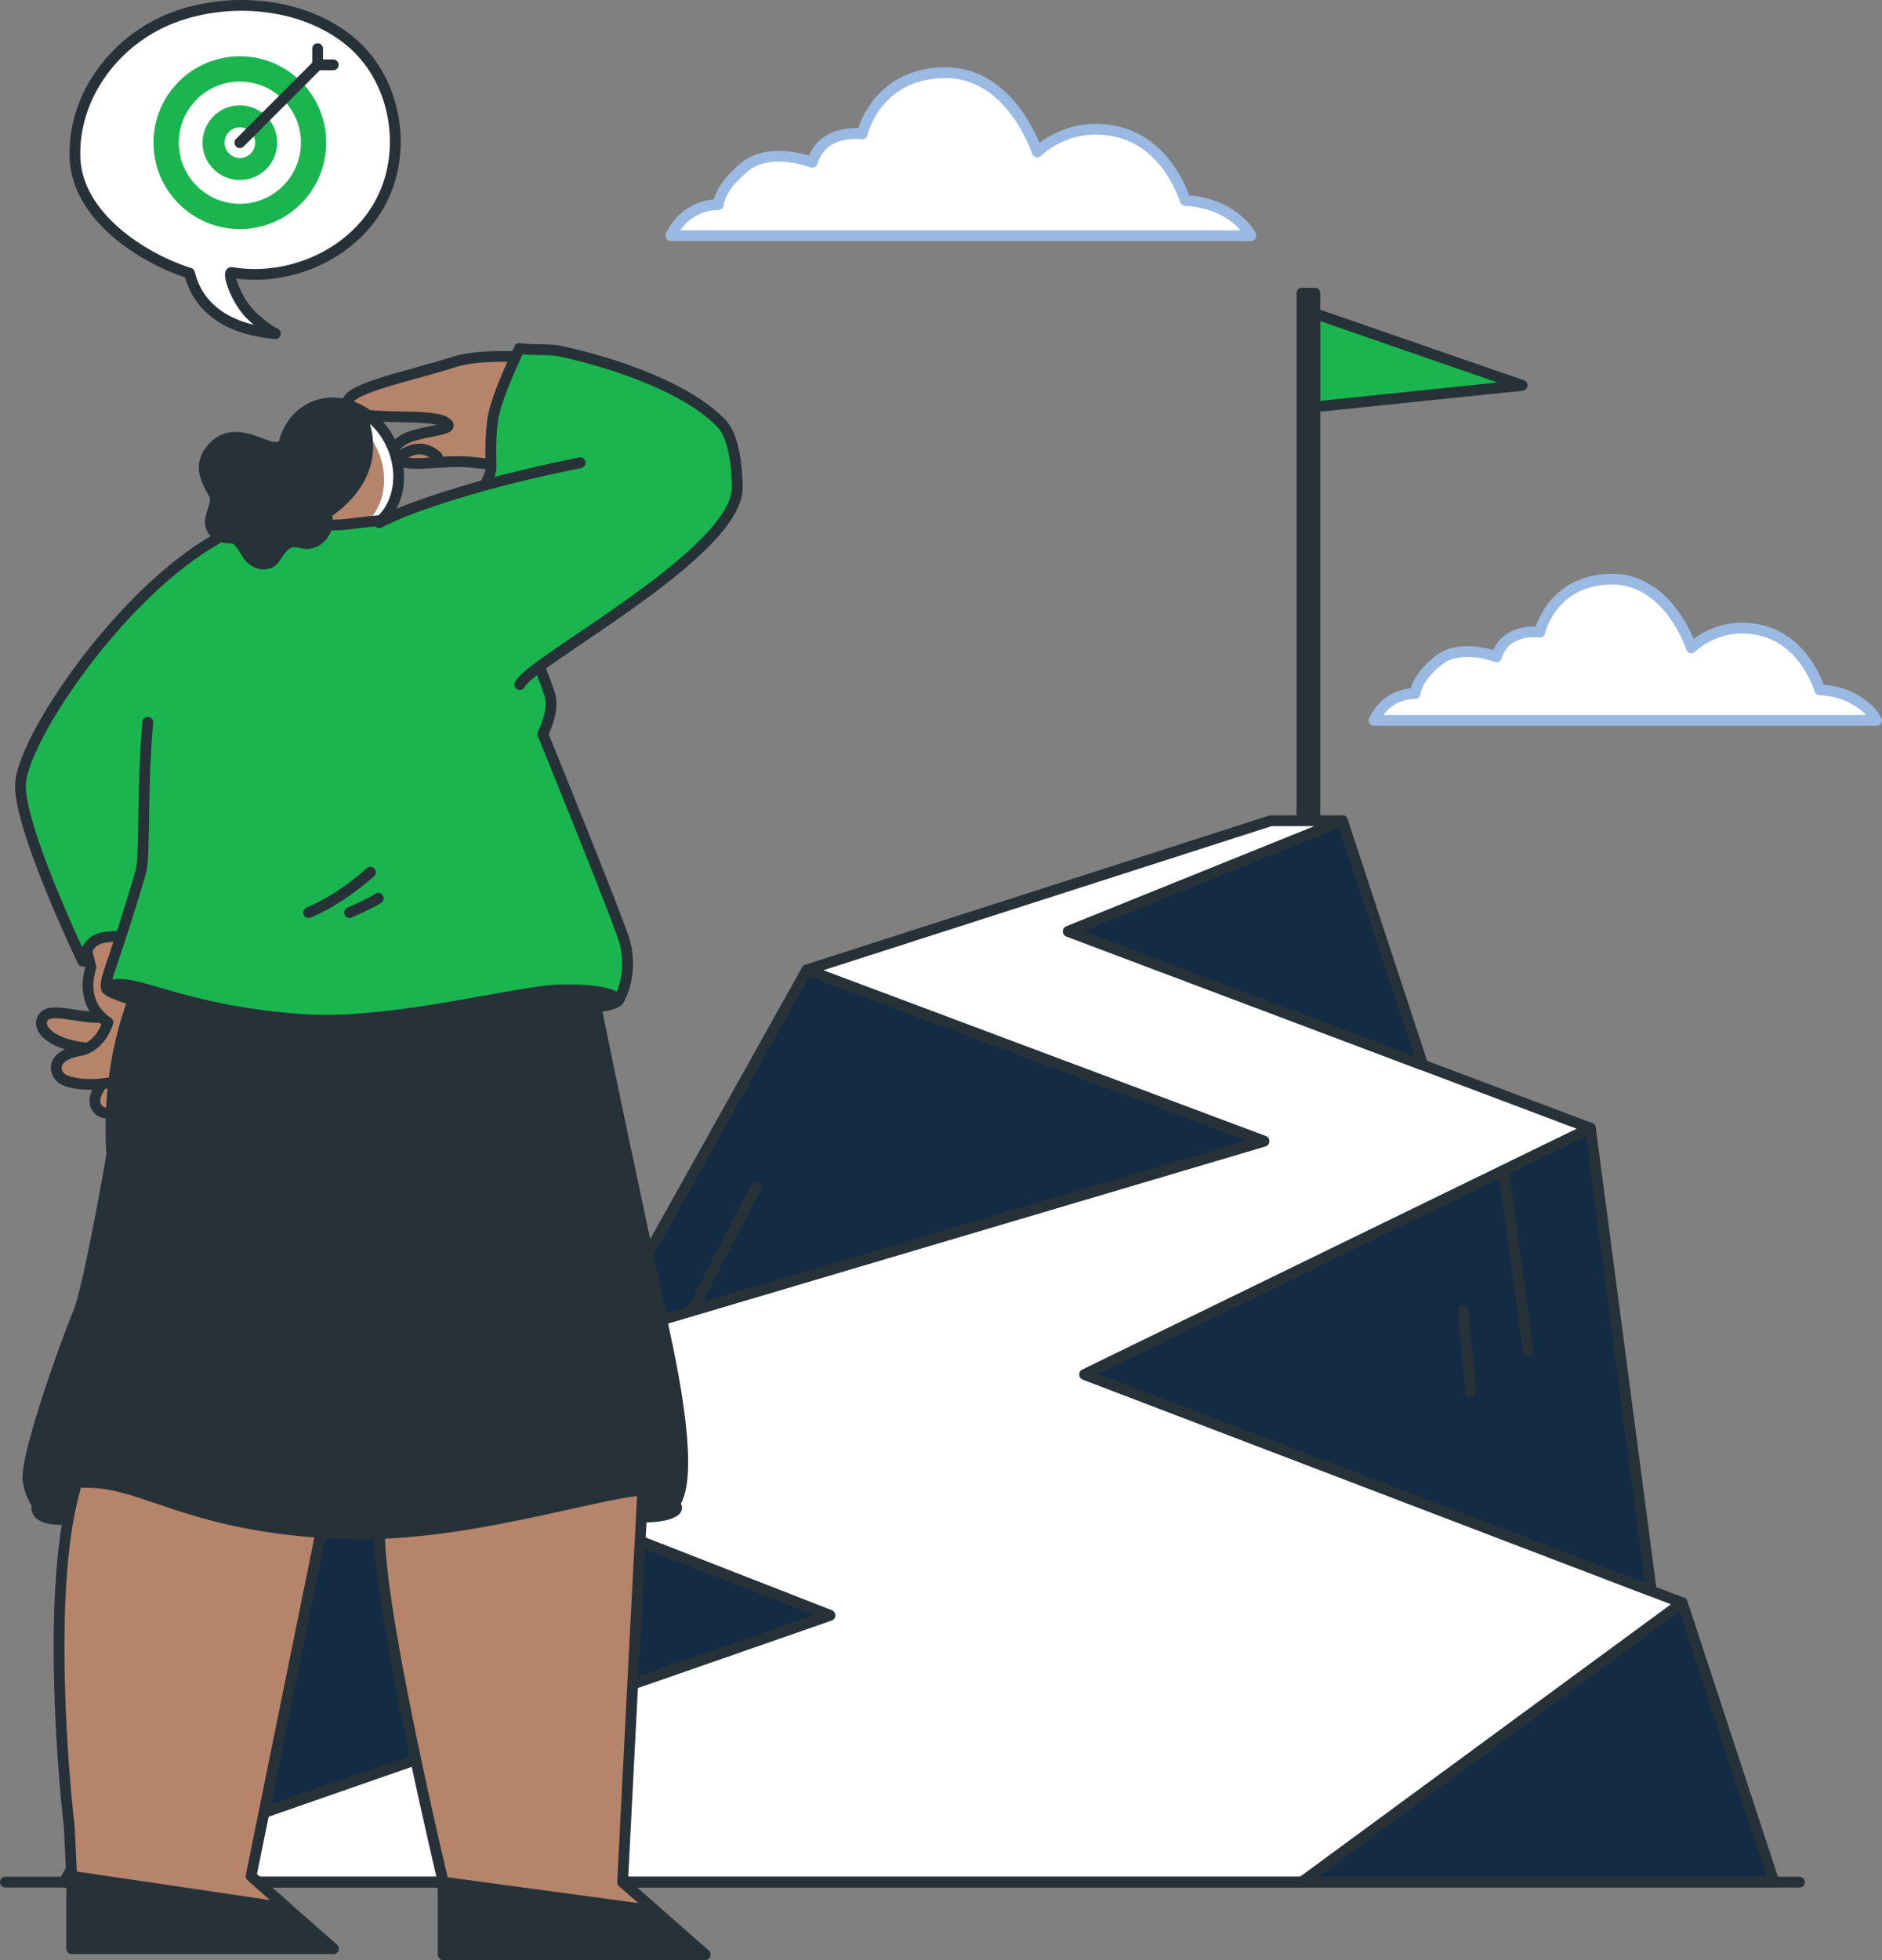 <svg xmlns="http://www.w3.org/2000/svg" id="Layer_2" data-name="Layer 2" viewBox="0 0 436.74 454.56"><rect x="0" y="0" width="436.74" height="454.56" fill="#808080" stroke="none"/><defs><style>      .cls-1, .cls-2, .cls-3, .cls-4, .cls-5, .cls-6, .cls-7 {        stroke-linecap: round;        stroke-linejoin: round;        stroke-width: 2.5px;      }      .cls-1, .cls-2, .cls-3, .cls-4, .cls-5, .cls-7 {        stroke: #263238;      }      .cls-1, .cls-8 {        fill: #263238;      }      .cls-2 {        fill: none;      }      .cls-9, .cls-4 {        fill: #b5846b;      }      .cls-3 {        fill: #142b44;      }      .cls-10, .cls-6, .cls-7 {        fill: #fff;      }      .cls-5, .cls-11 {        fill: #1bb550;      }      .cls-6 {        stroke: #9abae3;      }    </style></defs><g id="Goal"><g><polygon class="cls-5" points="305.12 72.72 305.12 94.36 353.23 89.37 305.12 72.72"></polygon><rect class="cls-1" x="302.13" y="67.99" width="2.99" height="122.35"></rect></g></g><g id="Clouds"><g><path class="cls-6" d="M155.69,54.66h134.59s-3.5-7.4-15.25-8.2c0,0-3.7-12.8-15.32-15.8-11.62-3-19.02,4.6-19.02,4.6,0,0-6-18.8-21.8-18.4-15.8.4-18.8,14.2-18.8,14.2,0,0-9.2-1.4-11.6,6.6,0,0-9.6-3.8-15.6,1-6,4.8-6.2,8.8-6.2,8.8,0,0-7.4-.4-11,7.2Z"></path><path class="cls-6" d="M318.86,167.07h116.63s-3.03-6.41-13.21-7.11c0,0-3.21-11.09-13.28-13.69-10.07-2.6-16.49,3.99-16.49,3.99,0,0-5.2-16.29-18.89-15.94-13.69.35-16.29,12.3-16.29,12.3,0,0-7.97-1.21-10.05,5.72,0,0-8.32-3.29-13.52.87-5.2,4.16-5.37,7.63-5.37,7.63,0,0-6.41-.35-9.53,6.24Z"></path></g></g><g id="Mountain"><g><polyline class="cls-7" points="14.85 436.5 192.58 374.63 75.88 329.08 293.31 264.66 187.23 224.94 294.91 190.34 311.53 190.34 247.91 216.01 369.07 261.64 251.72 318.77 390.39 371.72 302.13 436.5 14.85 436.5"></polyline><polygon class="cls-3" points="311.53 190.34 330.18 246.99 247.91 216.01 311.53 190.34"></polygon><polygon class="cls-3" points="369.07 261.64 383.21 368.98 251.72 318.77 369.07 261.64"></polygon><polygon class="cls-3" points="187.23 224.94 139.54 310.22 293.31 264.66 187.23 224.94"></polygon><polygon class="cls-3" points="75.88 329.08 14.85 436.5 192.58 374.63 75.88 329.08"></polygon><polygon class="cls-3" points="390.39 371.72 302.13 436.5 411.68 436.5 390.39 371.72"></polygon><line class="cls-2" x1="348.9" y1="271.46" x2="354.67" y2="313.44"></line><line class="cls-2" x1="339.54" y1="303.98" x2="341.29" y2="322.78"></line><line class="cls-2" x1="175.35" y1="275.42" x2="160.63" y2="303.98"></line></g></g><g id="Floor"><line class="cls-2" x1="1.25" y1="436.5" x2="417.58" y2="436.5"></line></g><g id="Character"><g><g><path class="cls-4" d="M28.27,235.17c-6.44,2.59-15.59-1.97-17.98.48-2.39,2.45,1.34,7.68,14.34,7.65"></path><path class="cls-4" d="M35.32,232.8c-1.96,9.85-14.24,18.4-13.26,23.04.98,4.64,9.86,3.37,19.82-13.07"></path><path class="cls-4" d="M19.79,218.97l1.3,5.45s-3.09,8.02,3.96,12.7c0,0-1.62,5.72-6.65,6.56-5.03.84-6.28,3.53-4.72,5.81,2.42,3.54,22.75,3.9,31.94-11.81s-2.27-31.3-2.27-31.3l-23.56,12.58Z"></path></g><path class="cls-5" d="M53.43,123.34c-22.88,10.83-47.14,45.94-48.62,57.83-1.16,9.41,14.4,41.74,14.4,41.74,3.23-12.44,12.71,2.25,37.15-15.76,0,0-9.64-27.09-9.48-28.09.17-1,16.95-18.95,22.85-31.43,2.12-4.48-2.46-30.86-16.3-24.3Z"></path><g><path class="cls-4" d="M105.52,83.9c7.93-2.54,24.5-.39,24.5-.39l-7.13,25.09s-10.98-1.1-12.56-1.3c-7.86-.99-15.13,1.53-18.26-.92-1.85-1.45,0-3.96,3.03-5.07,4.07-1.48,9.92-1.62,8.8-2.95-2.61-3.12-20.19-.14-22.94-3.74-3.17-4.15,12.64-6.9,24.57-10.72Z"></path><path class="cls-2" d="M92.66,106.1s4.38-4.3,8.83-.16"></path></g><g><g><g><polygon class="cls-8" points="16.64 435.13 16.64 451.94 77.39 451.94 58.26 435.13 16.64 435.13"></polygon><polygon class="cls-1" points="16.64 435.13 16.64 451.94 77.39 451.94 58.26 435.13 16.64 435.13"></polygon></g><path class="cls-4" d="M58.26,435.13l8.41,7.39-50.04-7.39-.57-11.67s0-.02-.01-.07c-.32-2.11-5.48-49.04.59-75.05,4.58-19.64,10.87-29.46,10.87-29.46,1.19-8.06-1.23-28.48,2.47-51.23,0,0-6.81-14.41,6.73-47.4h58.71c.16,39.2-13.03,97.28-14.93,105.86-1.28,5.78-22.23,109.02-22.23,109.02Z"></path></g><g><g><polygon class="cls-1" points="102.87 436.5 102.87 453.31 163.62 453.31 144.49 436.5 102.87 436.5"></polygon><polygon class="cls-1" points="102.87 436.5 102.87 453.31 163.62 453.31 144.49 436.5 102.87 436.5"></polygon></g><path class="cls-4" d="M78.92,220.25h55.53c.21,2.69-.88,6.14.33,9.66,4.21,12.24,16.05,89.64,15.49,96.2-.51,5.9-5.79,110.39-5.79,110.39l7.57,6.66-49.19-6.66s-13.89-57.89-14.73-78.91c-.84-21.02,3.92-38.71,3.92-38.71-1.8-10.13-6.46-24.67-11.34-47.31-4.62-21.44-1.79-51.32-1.79-51.32Z"></path></g><g><path class="cls-1" d="M36.71,220.25s-12.65,17.47-10.77,47.62c0,0-5.32,30.82-7.76,36.58-2.44,5.76-12.7,33.93-11.63,39.24.99,4.88,3.06,6.14,3.06,6.14,0,0,.7-7.03,13.12-5.92s23.44,10.34,56.18,11.75c32.74,1.41,69.17-13.3,75.02-9.53,2.33,1.5,0,3.77,0,3.77,0,0,9.45,3.33.99-37.44-3.92-18.88-17.48-81.42-17.7-85.28-.22-3.86-.67-6.92-.67-6.92H36.71Z"></path><path class="cls-1" d="M8.81,350.66c1.13,2,5.78,1.72,5.78,1.72l1.58-6.96s-9.35,1.7-7.36,5.24Z"></path><path class="cls-1" d="M150.42,346.72l-.33,5.1s4.71,0,6.54-1.44-3.27-4.1-6.21-3.66Z"></path></g></g><g><g><g><path class="cls-9" d="M67.05,114.02c-3.55-7.81-1.1-16.57,5.49-19.57,6.58-2.99,14.8.92,18.35,8.73,3.55,7.81,1.1,16.57-5.49,19.56-6.58,2.99-14.8-.92-18.35-8.73Z"></path><path class="cls-10" d="M85.39,122.75c-1.84.83-3.81,1.13-5.76.95.94-.14,1.87-.42,2.76-.82,6.24-2.84,8.57-11.14,5.2-18.55-3.37-7.41-11.16-11.11-17.4-8.28-.16.07-.32.15-.47.23.82-.74,1.76-1.35,2.8-1.83,6.58-2.99,14.8.92,18.35,8.73,3.55,7.81,1.1,16.57-5.49,19.56Z"></path><path class="cls-2" d="M67.05,114.02c-3.55-7.81-1.1-16.57,5.49-19.57,6.58-2.99,14.8.92,18.35,8.73,3.55,7.81,1.1,16.57-5.49,19.56-6.58,2.99-14.8-.92-18.35-8.73Z"></path></g><path class="cls-8" d="M73.68,121.67s18.07-8.34,11.46-25.55c0,0-11.31-7.86-18.47,4.39-6.1,10.44,7.01,21.15,7.01,21.15Z"></path></g><g><path class="cls-11" d="M80.54,121.58c-10.77.56-15.43-1.37-25.23,2.45-26.99,10.53-20.31,70.21-22.64,78.19-6.42,22.02-8.59,24.79-7.93,27.16,0,0,.45-2.05,7.1-.51,5.27,1.22,18.43,6.34,38.99,7.61,20.56,1.26,48.81-6.62,58.94-6.88,12.89-.33,13.84,2.33,13.84,2.33,0,0,3.39-5.61,1.45-13.24-1.1-4.32-19.11-48.5-19.11-48.5,0,0,2.9-5.25,1.6-9.24-4.2-12.85-14.7-31.79-19.42-35.36-10.32-7.8-21.05-4.35-27.59-4.01Z"></path><path class="cls-2" d="M34.3,167.5c-1.43,16.03-.56,31.04-1.64,34.72-6.42,22.02-8.59,24.79-7.93,27.16,0,0,.45-2.05,7.1-.51,5.27,1.22,18.43,6.34,38.99,7.61,20.56,1.26,48.81-6.62,58.94-6.88,12.89-.33,13.84,2.33,13.84,2.33,0,0,3.39-5.61,1.45-13.24-1.1-4.32-19.11-48.5-19.11-48.5,0,0,2.9-5.25,1.6-9.24-4.2-12.85-14.7-31.79-19.42-35.36-10.32-7.8-22.63-4.23-29.17-3.88-10.77.56-16.57-2.86-26.37,2.04"></path><path class="cls-8" d="M136.22,229.36l1.73,5.47s6.49-.39,6.72-2.58c.22-2.2-8.45-2.89-8.45-2.89Z"></path><path class="cls-8" d="M23.91,229.85c.02,1.21,2.69,1.93,7.19,3.6l.76-5.2s-7.99-1.32-7.94,1.6Z"></path></g><path class="cls-2" d="M71.61,211.65s6.6-2.48,14.36-9.35"></path><path class="cls-2" d="M81.12,211.65s4.94-2.17,6.67-3.32"></path><g><path class="cls-11" d="M120.63,158.79c2.22-5.32,50.46-30.35,50.46-45.73,0-2.71-.38-11.2-3.46-14.6-7.29-8.04-24.14-14.14-37.69-17.03-2.46-.53-6.96-.15-9.39-.62,0,0-5.57,11.43-6.23,16.63-.79,6.23-.2,10.31-.44,11.64-.24,1.33-.94,2.57-.94,2.57l1.38.37s-18,4.75-26.33,9.21l32.65,37.56Z"></path><path class="cls-2" d="M120.63,158.79c2.22-5.32,50.46-30.35,50.46-45.73,0-2.71-.38-11.2-3.46-14.6-7.29-8.04-24.14-14.14-37.69-17.03-2.46-.53-6.96-.15-9.39-.62,0,0-5.57,11.43-6.23,16.63-.79,6.23-.2,10.31-.44,11.64-.24,1.33-.94,2.57-.94,2.57l1.38.37s-18,4.75-26.33,9.21"></path><path class="cls-2" d="M114.31,112.02c11.03-2.92,20.34-4.69,20.34-4.69"></path></g><path class="cls-8" d="M75.85,102.88c1.67,1.54,2.54,3.74,2.41,6-.15,2.47-3.63,4.87-3.43,6.9.06.63,1.47,1.65,1.8,2.38.49,1.09.7,2.33.56,3.52-.22,1.81-1.29,3.56-2.78,4.61-.83.57-1.76.88-2.74,1.02-1.09.15-3.12-.66-4-.32-2.1.81-2.46,4.03-4.96,4.83-2.04.66-4.02-.05-5.51-1.51-.78-.77-1.15-1.67-1.74-2.55-1.74-2.57-1.4-1.38-3.82-1.91-1.92-.42-3.34-1.63-3.9-3.49-.73-2.44,1.01-4.78,1-6.73,0-.58-2.17-3.19-2.57-6.53-.3-2.5,1.03-5.09,2.91-6.76,4.27-3.78,8.81-1.85,13.34-.13,2.77,1.05,4.21-1.06,7.07-1.38,2.31-.26,4.67.47,6.37,2.05Z"></path></g></g></g><g id="Speech_Bubble" data-name="Speech Bubble"><g><path class="cls-7" d="M40.11,4.11c13.04-4.99,30.18-3.62,41.18,5.49,9.79,8.11,12.99,22.76,8.35,34.46-5.53,13.95-21.48,21.55-35.92,19.14-.96-.16.83,6.54,5,10.31,1.63,1.48,3.27,2.87,5.19,3.85-8.88-.69-17.56-4.46-19.93-14.01-10.58-3.31-26.19-13.03-26.59-26.91-.42-14.42,9.54-27.3,22.71-32.33Z"></path><g><circle class="cls-11" cx="55.66" cy="33.09" r="20.04"></circle><circle class="cls-10" cx="55.66" cy="33.09" r="14.17"></circle><circle class="cls-11" cx="55.66" cy="33.09" r="8.66" transform="translate(10.67 79.66) rotate(-76.72)"></circle><circle class="cls-10" cx="55.66" cy="33.09" r="3.55"></circle><g><line class="cls-2" x1="55.66" y1="33.09" x2="73.71" y2="15.04"></line><polyline class="cls-2" points="73.71 11.28 73.71 15.04 77.34 15.04"></polyline></g></g></g></g></svg>